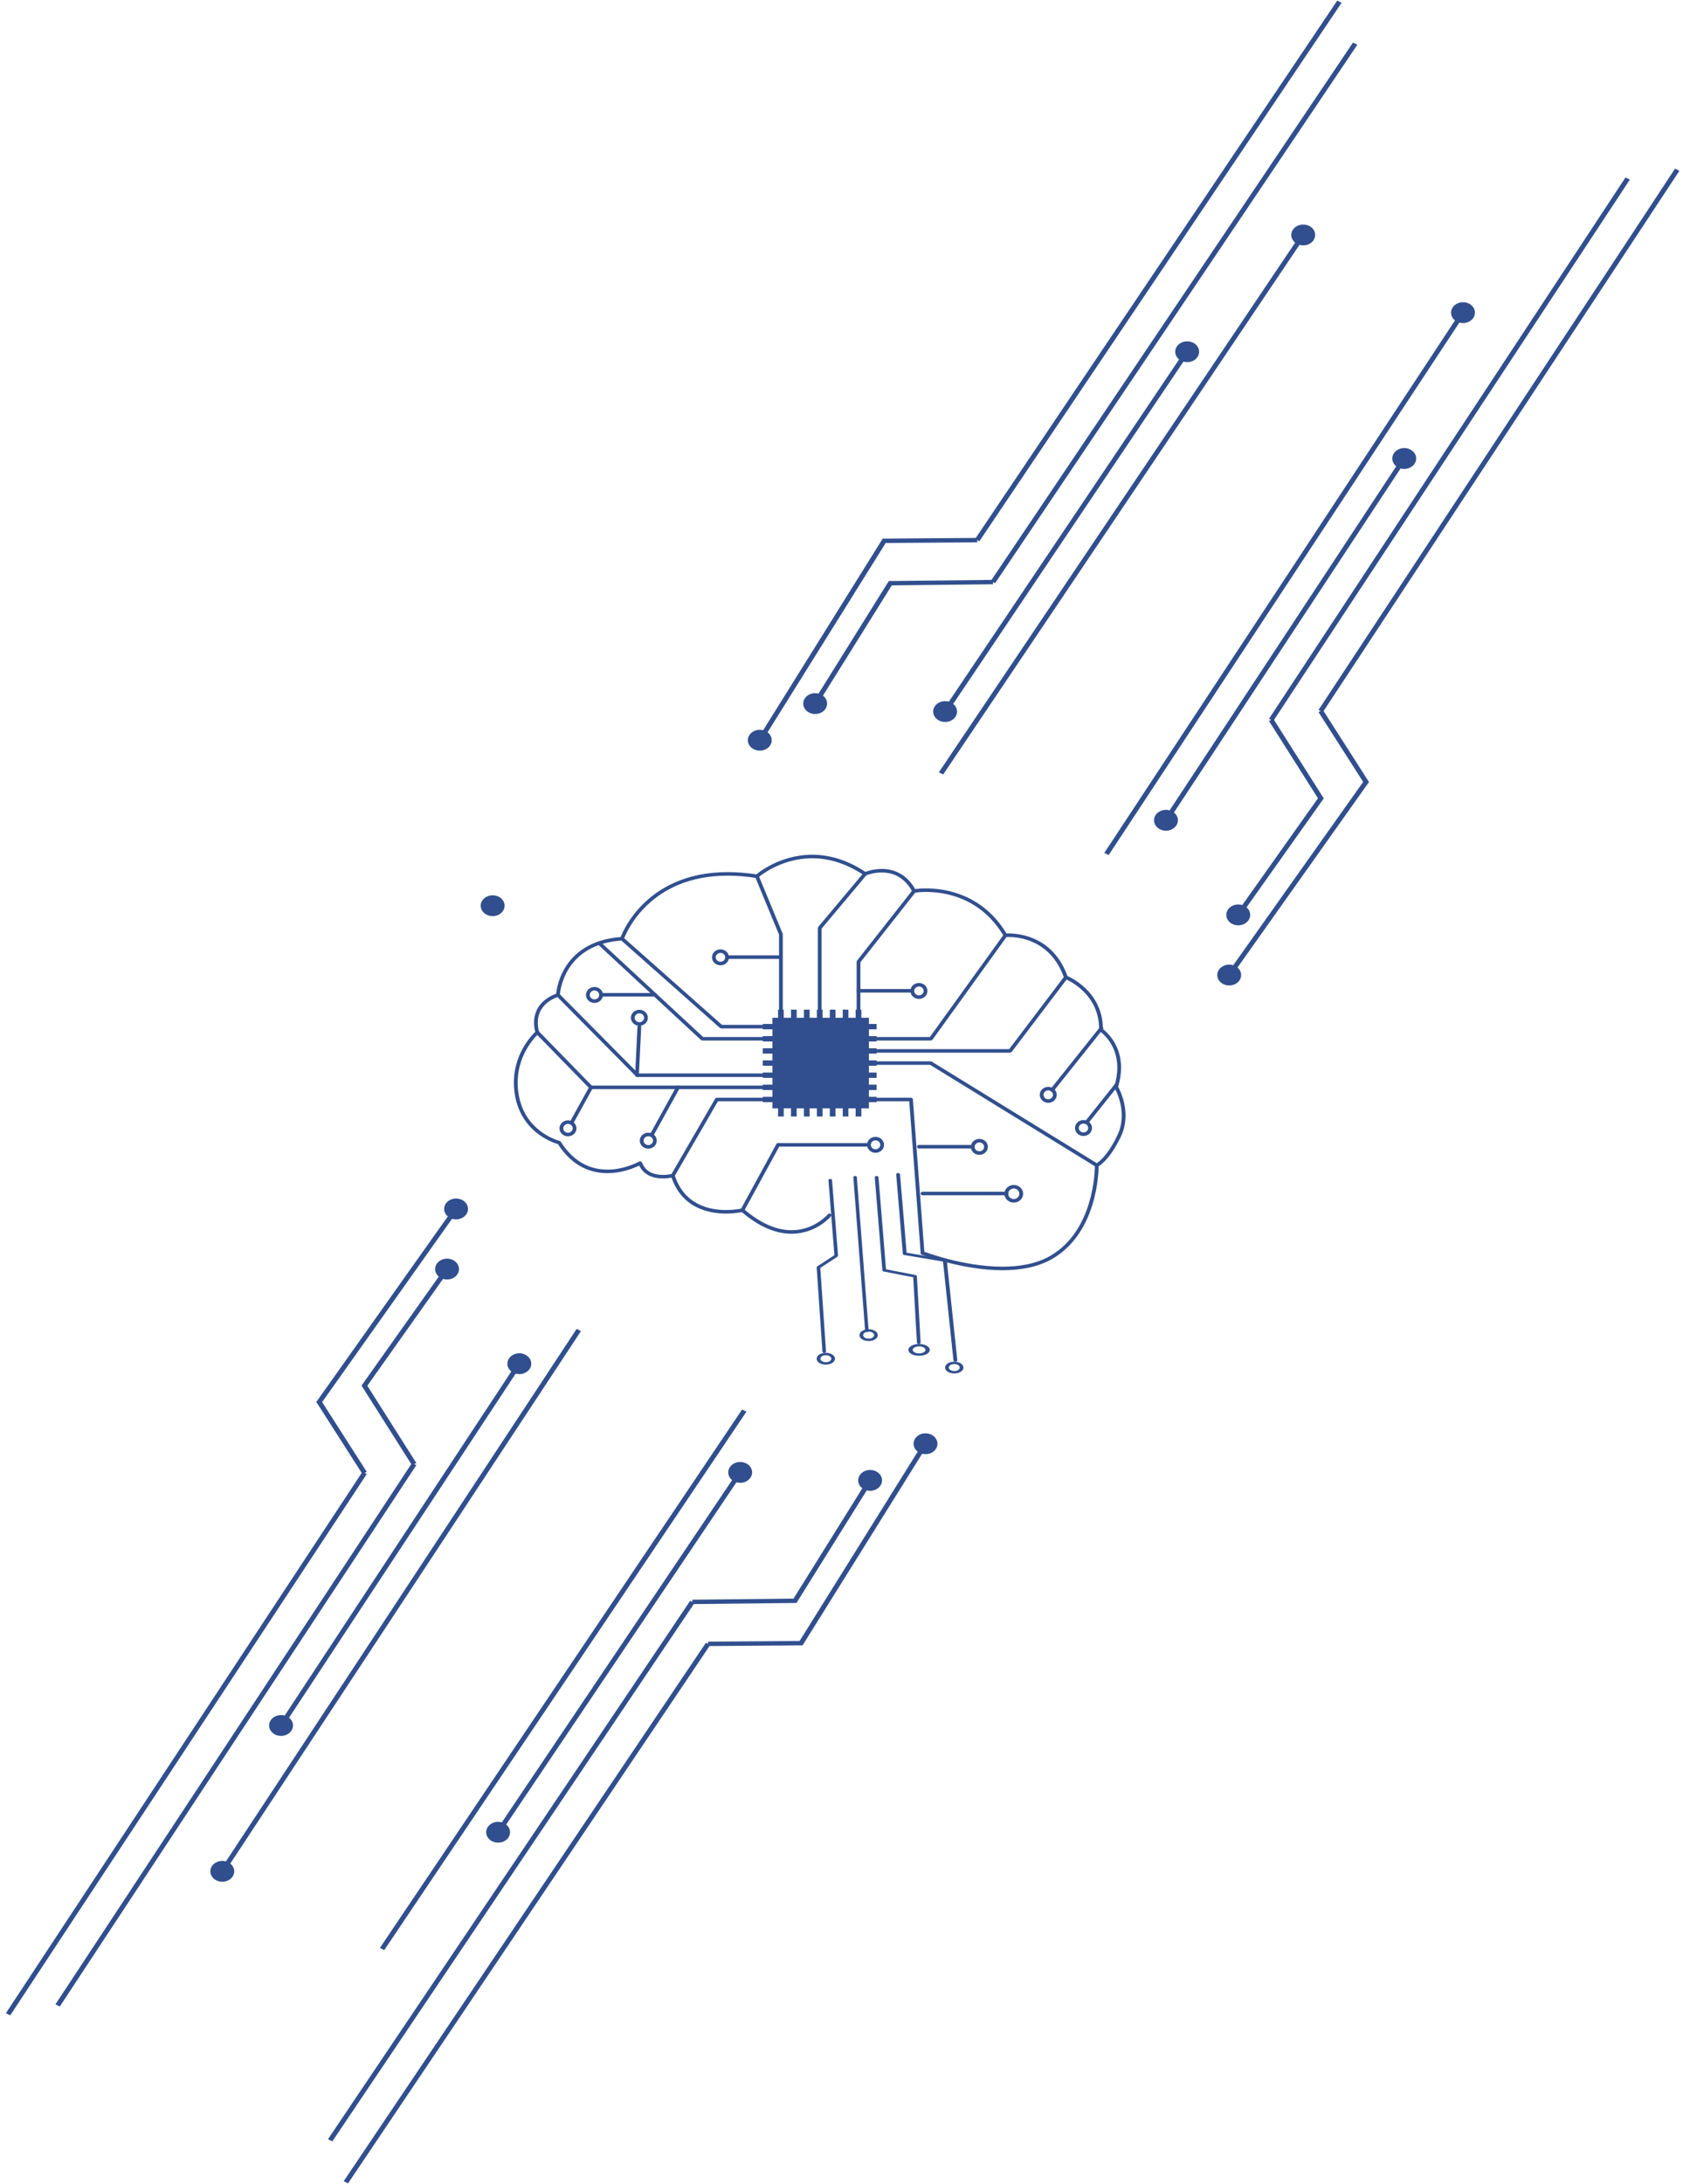 <svg width="529" height="686" viewBox="0 0 529 686" fill="none" xmlns="http://www.w3.org/2000/svg">
<path d="M260.25 381.38L260.067 381.58C259.176 382.536 255.114 386.428 248.805 386.419C244.743 386.417 239.676 384.835 233.756 379.714L233.208 379.585C233.208 379.585 233.09 379.612 232.853 379.658C232.142 379.796 230.416 380.079 228.241 380.079C225.584 380.081 222.261 379.658 219.263 378.082C216.265 376.505 213.556 373.798 212.053 369.077C211.961 368.786 211.634 368.617 211.321 368.701L211.108 368.753C210.672 368.848 209.61 369.048 208.354 369.046C207.164 369.048 205.806 368.868 204.621 368.297C203.436 367.721 202.405 366.778 201.779 365.128L201.419 364.787L200.91 364.839L200.722 364.941C199.819 365.421 195.769 367.389 190.918 367.385C186.178 367.369 180.684 365.584 176.259 358.61L175.896 358.354L175.79 358.325C175.219 358.171 172.488 357.34 169.682 355.156C166.876 352.968 163.99 349.45 163.03 343.821C162.807 342.511 162.707 341.259 162.707 340.072C162.707 335.204 164.364 331.359 166.021 328.723C166.85 327.407 167.68 326.393 168.298 325.714C168.606 325.374 168.862 325.118 169.04 324.947L169.241 324.758L169.308 324.7C169.481 324.551 169.545 324.32 169.469 324.111L169.407 323.915C169.287 323.508 169.038 322.505 169.038 321.256C169.038 319.95 169.305 318.389 170.244 316.917C171.182 315.445 172.787 314.037 175.581 313.039C175.802 312.958 175.951 312.763 175.963 312.543C175.963 312.543 175.972 312.314 176.029 311.878C176.226 310.354 176.991 306.476 179.752 302.887C182.521 299.3 187.232 295.962 195.56 295.417C195.802 295.401 196.011 295.246 196.084 295.028L196.16 294.819C196.565 293.749 198.632 288.785 203.626 284.115C208.624 279.447 216.518 275.051 228.733 275.046C231.525 275.046 234.545 275.278 237.808 275.789L238.315 275.645L238.612 275.398C240.034 274.248 246.409 269.58 255.282 269.587C260.075 269.589 265.611 270.93 271.586 274.942L272.183 274.993L272.268 274.957C272.697 274.784 274.688 274.05 277.143 274.052C280.265 274.072 284.078 275.153 286.799 280.13C286.92 280.352 287.18 280.473 287.441 280.424L287.683 280.386C288.178 280.315 289.406 280.166 291.117 280.166C296.954 280.179 308.262 281.851 315.512 294.06C315.628 294.256 315.858 294.367 316.095 294.343L316.329 294.327C316.49 294.318 316.732 294.309 317.04 294.309C318.621 294.307 321.953 294.552 325.383 296.273C328.812 297.996 332.367 301.17 334.474 307.163L334.813 307.503L334.917 307.548C335.479 307.784 338.14 308.996 340.636 311.495C343.132 314.001 345.471 317.762 345.473 323.213L345.471 323.511L345.724 323.973L345.774 324.007C346.331 324.4 351.199 328.016 351.197 335.359C351.197 337.105 350.922 339.066 350.246 341.257L350.299 341.686L350.391 341.846C350.822 342.625 352.597 346.134 352.593 350.419C352.593 352.349 352.237 354.438 351.249 356.526C349.452 360.315 347.72 362.581 346.459 363.893C345.826 364.547 345.312 364.965 344.966 365.214L344.573 365.47L344.482 365.521L344.466 365.53L344.518 365.626L344.468 365.53H344.466L344.518 365.626L344.468 365.53C344.264 365.624 344.136 365.822 344.141 366.035V366.155C344.141 366.993 344.061 372.117 342.259 378.002C340.461 383.89 336.951 390.506 330.163 394.447C325.819 396.973 320.465 397.876 315.085 397.876C308.866 397.876 302.63 396.671 297.962 395.463C295.627 394.858 293.684 394.256 292.326 393.802C290.965 393.351 290.205 393.052 290.202 393.052C289.899 392.935 289.553 393.07 289.427 393.353C289.302 393.637 289.446 393.962 289.749 394.08C289.785 394.089 302.327 398.981 315.085 398.988C320.6 398.986 326.174 398.072 330.789 395.392C337.934 391.236 341.553 384.339 343.399 378.308C345.246 372.271 345.326 367.06 345.326 366.155V366.019L344.734 366.026L344.999 366.524C345.134 366.462 348.656 364.738 352.332 356.977C353.398 354.727 353.778 352.478 353.778 350.419C353.773 345.195 351.355 341.184 351.332 341.139L350.815 341.413L351.384 341.566C352.09 339.282 352.382 337.214 352.382 335.359C352.375 326.989 346.471 323.104 346.402 323.061L346.063 323.517L346.656 323.524L346.658 323.213C346.663 317.068 343.807 312.854 340.97 310.223C338.129 307.586 335.308 306.494 335.263 306.476L335.038 306.99L335.6 306.816C333.415 300.572 329.615 297.127 325.94 295.292C322.266 293.453 318.747 293.197 317.04 293.197C316.374 293.197 315.983 293.235 315.964 293.237L316.028 293.791L316.547 293.52C309.048 280.866 297.165 279.04 291.117 279.054C288.74 279.054 287.242 279.327 287.214 279.334L287.327 279.879L287.856 279.625C284.981 274.284 280.566 272.918 277.143 272.94C274.053 272.943 271.725 273.968 271.68 273.986L271.932 274.488L272.278 274.037C266.123 269.9 260.312 268.473 255.282 268.475C244.62 268.486 237.55 274.8 237.498 274.84L237.908 275.242L238.005 274.693C234.682 274.17 231.596 273.934 228.733 273.934C215.371 273.928 206.88 279.114 201.794 284.3C196.703 289.484 194.973 294.647 194.954 294.694L195.52 294.861L195.48 294.307C185.602 294.93 180.335 299.493 177.66 303.881C174.972 308.264 174.783 312.445 174.778 312.494L175.37 312.518L175.159 311.998C172.159 313.065 170.301 314.653 169.225 316.345C168.149 318.04 167.853 319.812 167.853 321.256C167.853 323.106 168.334 324.431 168.348 324.469L168.907 324.291L168.509 323.88C168.457 323.929 161.532 329.844 161.522 340.072C161.522 341.317 161.627 342.629 161.859 343.997C162.925 350.301 166.362 354.189 169.521 356.457C172.68 358.73 175.553 359.419 175.603 359.43L175.749 358.892L175.24 359.177C179.816 366.458 185.848 368.515 190.918 368.497C196.85 368.49 201.481 365.808 201.531 365.786L201.22 365.312L200.661 365.497C201.372 367.4 202.659 368.606 204.081 369.286C205.503 369.969 207.043 370.158 208.354 370.158C210.205 370.158 211.615 369.778 211.648 369.771L211.485 369.235L210.916 369.395C212.487 374.361 215.433 377.354 218.685 379.053C221.934 380.757 225.453 381.19 228.241 381.19C231.288 381.19 233.469 380.668 233.5 380.661L233.355 380.123L232.952 380.532C239.022 385.792 244.402 387.533 248.805 387.531C256.645 387.515 261.136 382.111 261.181 382.064C261.383 381.822 261.338 381.473 261.082 381.284C260.823 381.095 260.451 381.137 260.25 381.38Z" fill="#314F8E"/>
<path d="M273.122 348.146H242.79V319.688H273.122V348.146Z" fill="#314F8E"/>
<path d="M246.35 350.702H244.56V317.135H246.35V350.702Z" fill="#314F8E"/>
<path d="M250.414 350.702H248.625V317.135H250.414V350.702Z" fill="#314F8E"/>
<path d="M254.481 350.702H252.692V317.135H254.481V350.702Z" fill="#314F8E"/>
<path d="M258.546 350.702H256.757V317.135H258.546V350.702Z" fill="#314F8E"/>
<path d="M262.608 350.702H260.821V317.135H262.608V350.702Z" fill="#314F8E"/>
<path d="M266.675 350.702H264.886V317.135H266.675V350.702Z" fill="#314F8E"/>
<path d="M270.74 350.702H268.95V317.135H270.74V350.702Z" fill="#314F8E"/>
<path d="M275.536 344.521V346.201H239.764V344.521H275.536Z" fill="#314F8E"/>
<path d="M275.536 340.705V342.384H239.764V340.705H275.536Z" fill="#314F8E"/>
<path d="M275.536 336.894V338.57H239.764V336.894H275.536Z" fill="#314F8E"/>
<path d="M275.536 333.078V334.757H239.764V333.078H275.536Z" fill="#314F8E"/>
<path d="M275.536 329.264V330.943H239.764V329.264H275.536Z" fill="#314F8E"/>
<path d="M275.536 325.45V327.127H239.764V325.45H275.536Z" fill="#314F8E"/>
<path d="M275.536 321.636V323.313H239.764V321.636H275.536Z" fill="#314F8E"/>
<path d="M195.113 295.266L226.288 322.879L226.695 323.03H243.297C243.624 323.03 243.89 322.781 243.89 322.474C243.89 322.167 243.624 321.918 243.297 321.918H226.93L195.926 294.456C195.689 294.247 195.314 294.256 195.089 294.481C194.864 294.703 194.876 295.054 195.113 295.266Z" fill="#314F8E"/>
<path d="M187.903 296.629L220.351 326.684L220.768 326.844H243.297C243.624 326.844 243.89 326.595 243.89 326.288C243.89 325.981 243.624 325.732 243.297 325.732H221.012L188.735 295.837C188.503 295.621 188.128 295.624 187.898 295.842C187.668 296.062 187.671 296.413 187.903 296.629Z" fill="#314F8E"/>
<path d="M273.122 334.474H292.354L344.409 366.491C344.682 366.66 345.049 366.589 345.229 366.331C345.409 366.075 345.331 365.73 345.059 365.561L292.854 333.453L292.53 333.362H273.122C272.794 333.362 272.529 333.611 272.529 333.918C272.529 334.225 272.794 334.474 273.122 334.474Z" fill="#314F8E"/>
<path d="M174.937 312.896L199.914 338.11L200.348 338.286H242.79C243.117 338.286 243.383 338.039 243.383 337.73C243.383 337.423 243.117 337.176 242.79 337.176L200.606 337.174L175.804 312.14C175.581 311.915 175.207 311.902 174.968 312.111C174.726 312.32 174.714 312.672 174.937 312.896Z" fill="#314F8E"/>
<path d="M168.471 324.665L185.308 341.922L185.746 342.102H242.79C243.117 342.102 243.383 341.853 243.383 341.546C243.383 341.239 243.117 340.99 242.79 340.99H186.007L169.346 323.915C169.123 323.689 168.749 323.673 168.507 323.88C168.267 324.087 168.251 324.44 168.471 324.665Z" fill="#314F8E"/>
<path d="M189.346 313.025H205.849C206.176 313.025 206.441 312.776 206.441 312.469C206.441 312.162 206.176 311.913 205.849 311.913H189.346C189.019 311.913 188.754 312.162 188.754 312.469C188.754 312.776 189.019 313.025 189.346 313.025Z" fill="#314F8E"/>
<path d="M200.374 322.45L199.62 337.705C199.604 338.012 199.857 338.272 200.184 338.286C200.511 338.301 200.789 338.063 200.803 337.757L201.557 322.501C201.573 322.194 201.32 321.934 200.993 321.918C200.666 321.905 200.388 322.143 200.374 322.45Z" fill="#314F8E"/>
<path d="M188.931 312.518H188.339C188.339 313.288 187.675 313.91 186.855 313.912C186.033 313.91 185.369 313.288 185.369 312.518C185.369 311.749 186.033 311.126 186.855 311.124C187.675 311.126 188.339 311.749 188.339 312.518H188.931H189.524C189.524 311.135 188.33 310.012 186.855 310.012C185.379 310.012 184.184 311.135 184.184 312.518C184.184 313.904 185.379 315.024 186.855 315.024C188.33 315.024 189.524 313.904 189.524 312.518H188.931Z" fill="#314F8E"/>
<path d="M228.954 301.208H245.454C245.781 301.208 246.047 300.959 246.047 300.652C246.047 300.345 245.781 300.096 245.454 300.096H228.954C228.627 300.096 228.362 300.345 228.362 300.652C228.362 300.959 228.627 301.208 228.954 301.208Z" fill="#314F8E"/>
<path d="M228.539 300.701H227.947C227.947 301.47 227.283 302.093 226.461 302.095C225.641 302.093 224.977 301.47 224.975 300.701C224.977 299.931 225.641 299.309 226.461 299.306C227.283 299.309 227.947 299.931 227.947 300.701H228.539H229.132C229.132 299.317 227.937 298.194 226.461 298.194C224.987 298.194 223.792 299.317 223.79 300.701C223.792 302.086 224.987 303.207 226.461 303.207C227.937 303.207 229.132 302.086 229.132 300.701H228.539Z" fill="#314F8E"/>
<path d="M286.349 310.655H269.846C269.519 310.655 269.254 310.904 269.254 311.211C269.254 311.517 269.519 311.766 269.846 311.766H286.349C286.676 311.766 286.941 311.517 286.941 311.211C286.941 310.904 286.676 310.655 286.349 310.655Z" fill="#314F8E"/>
<path d="M286.763 311.262H286.171C286.171 312.645 287.365 313.766 288.839 313.766C290.314 313.766 291.51 312.645 291.51 311.262C291.51 309.876 290.314 308.755 288.839 308.755C287.365 308.755 286.171 309.876 286.171 311.262H286.763H287.356C287.356 310.49 288.022 309.867 288.839 309.867C289.659 309.867 290.323 310.49 290.325 311.262C290.323 312.029 289.659 312.652 288.839 312.654C288.022 312.652 287.356 312.029 287.356 311.262H286.763Z" fill="#314F8E"/>
<path d="M305.342 359.63H288.84C288.512 359.63 288.247 359.879 288.247 360.186C288.247 360.493 288.512 360.742 288.84 360.742H305.342C305.669 360.742 305.934 360.493 305.934 360.186C305.934 359.879 305.669 359.63 305.342 359.63Z" fill="#314F8E"/>
<path d="M305.754 360.237H305.162C305.164 361.621 306.358 362.741 307.833 362.744C309.309 362.741 310.504 361.621 310.504 360.237C310.504 358.852 309.309 357.731 307.833 357.731C306.358 357.731 305.164 358.852 305.162 360.237H305.754H306.347C306.349 359.466 307.013 358.843 307.833 358.843C308.655 358.843 309.319 359.466 309.319 360.237C309.319 361.007 308.655 361.63 307.833 361.632C307.013 361.63 306.349 361.007 306.347 360.237H305.754Z" fill="#314F8E"/>
<path d="M273.122 359.597H272.529C272.529 360.98 273.723 362.101 275.2 362.101C276.674 362.101 277.869 360.98 277.869 359.597C277.869 358.212 276.674 357.091 275.2 357.091C273.723 357.091 272.529 358.212 272.529 359.597H273.122H273.714C273.716 358.825 274.38 358.203 275.2 358.203C276.018 358.203 276.681 358.825 276.684 359.597C276.681 360.366 276.018 360.989 275.2 360.989C274.38 360.989 273.716 360.366 273.714 359.597H273.122Z" fill="#314F8E"/>
<path d="M316.391 374.337H289.975C289.648 374.337 289.382 374.586 289.382 374.893C289.382 375.199 289.648 375.448 289.975 375.448H316.391C316.718 375.448 316.983 375.199 316.983 374.893C316.983 374.586 316.718 374.337 316.391 374.337Z" fill="#314F8E"/>
<path d="M316.296 374.973H315.703C315.703 376.498 317.021 377.737 318.647 377.737C320.273 377.737 321.591 376.498 321.591 374.973C321.591 373.447 320.273 372.211 318.647 372.208C317.021 372.211 315.703 373.447 315.703 374.973H316.296H316.888C316.888 374.061 317.675 373.323 318.647 373.32C319.619 373.323 320.403 374.061 320.406 374.973C320.403 375.884 319.616 376.623 318.647 376.625C317.675 376.623 316.888 375.884 316.888 374.973H316.296Z" fill="#314F8E"/>
<path d="M297.642 429.561H297.062C297.062 430.583 298.352 431.41 299.944 431.411C301.538 431.411 302.828 430.583 302.83 429.561C302.83 428.538 301.538 427.708 299.944 427.708C298.352 427.708 297.062 428.538 297.062 429.561H297.642H298.222C298.225 428.949 298.995 428.455 299.944 428.453C300.897 428.455 301.668 428.949 301.67 429.561C301.668 430.171 300.897 430.665 299.944 430.667C298.995 430.665 298.225 430.171 298.222 429.561H297.642Z" fill="#314F8E"/>
<path d="M286.204 424.005H285.527C285.527 425.028 287.033 425.857 288.89 425.857C290.751 425.857 292.256 425.028 292.256 424.005C292.256 422.983 290.751 422.154 288.89 422.154C287.033 422.154 285.527 422.983 285.527 424.005H286.204H286.881C286.881 423.394 287.78 422.899 288.89 422.899C290.003 422.899 290.899 423.394 290.902 424.005C290.899 424.615 290.003 425.11 288.89 425.111C287.78 425.11 286.881 424.615 286.881 424.005H286.204Z" fill="#314F8E"/>
<path d="M270.727 419.377H270.147C270.147 420.399 271.438 421.228 273.03 421.228C274.623 421.228 275.914 420.399 275.914 419.377C275.914 418.353 274.623 417.525 273.03 417.525C271.438 417.525 270.147 418.353 270.147 419.377H270.727H271.308C271.308 418.765 272.078 418.27 273.03 418.27C273.98 418.27 274.751 418.765 274.753 419.377C274.751 419.987 273.98 420.481 273.03 420.483C272.078 420.481 271.308 419.987 271.308 419.377H270.727Z" fill="#314F8E"/>
<path d="M257.269 426.783H256.689C256.689 427.805 257.979 428.634 259.574 428.634C261.166 428.634 262.456 427.805 262.456 426.783C262.456 425.76 261.166 424.931 259.574 424.931C257.979 424.931 256.689 425.76 256.689 426.783H257.269H257.849C257.849 426.171 258.62 425.676 259.574 425.676C260.525 425.676 261.294 426.171 261.296 426.783C261.294 427.394 260.525 427.887 259.574 427.889C258.62 427.887 257.849 427.392 257.849 426.783H257.269Z" fill="#314F8E"/>
<path d="M327.409 343.89H326.816C326.816 345.275 328.013 346.396 329.487 346.396C330.964 346.396 332.158 345.275 332.158 343.89C332.158 342.505 330.964 341.384 329.487 341.384C328.013 341.384 326.816 342.505 326.816 343.89H327.409H328.001C328.004 343.121 328.667 342.498 329.487 342.496C330.307 342.498 330.971 343.121 330.973 343.89C330.971 344.659 330.307 345.282 329.487 345.284C328.667 345.282 328.004 344.659 328.001 343.89H327.409Z" fill="#314F8E"/>
<path d="M203.045 319.688H202.453C202.45 320.457 201.787 321.08 200.967 321.082C200.149 321.08 199.483 320.457 199.483 319.688C199.483 318.918 200.149 318.296 200.967 318.294C201.787 318.296 202.45 318.918 202.453 319.688H203.045H203.638C203.635 318.305 202.441 317.182 200.967 317.182C199.492 317.184 198.298 318.305 198.298 319.688C198.298 321.071 199.492 322.192 200.967 322.194C202.441 322.194 203.635 321.071 203.638 319.688H203.045Z" fill="#314F8E"/>
<path d="M205.849 358.287H205.256C205.256 359.057 204.59 359.679 203.77 359.681C202.95 359.679 202.287 359.057 202.284 358.287C202.287 357.515 202.95 356.893 203.77 356.893C204.59 356.893 205.256 357.515 205.256 358.287H205.849H206.441C206.441 356.902 205.247 355.781 203.77 355.781C202.296 355.781 201.099 356.902 201.099 358.287C201.099 359.67 202.296 360.791 203.77 360.793C205.247 360.791 206.441 359.67 206.441 358.287H205.849Z" fill="#314F8E"/>
<path d="M243.297 344.804H225.309C225.091 344.804 224.892 344.915 224.788 345.095L210.963 368.97C210.807 369.24 210.913 369.578 211.203 369.724C211.489 369.871 211.85 369.771 212.006 369.502L225.662 345.916H243.297C243.624 345.916 243.89 345.667 243.89 345.36C243.89 345.053 243.624 344.804 243.297 344.804Z" fill="#314F8E"/>
<path d="M205.462 356.593L213.634 341.802C213.783 341.53 213.67 341.195 213.381 341.052C213.089 340.912 212.731 341.019 212.582 341.29L204.41 356.081C204.261 356.352 204.374 356.688 204.664 356.831C204.955 356.971 205.313 356.864 205.462 356.593Z" fill="#314F8E"/>
<path d="M180.608 354.42H180.016C180.013 355.187 179.35 355.812 178.53 355.812C177.71 355.812 177.044 355.187 177.044 354.42C177.044 353.65 177.71 353.028 178.53 353.025C179.35 353.028 180.013 353.65 180.016 354.42H180.608H181.201C181.201 353.037 180.004 351.916 178.53 351.914C177.053 351.916 175.859 353.037 175.859 354.42C175.859 355.803 177.053 356.924 178.53 356.924C180.004 356.924 181.201 355.803 181.201 354.42H180.608Z" fill="#314F8E"/>
<path d="M180.279 352.725L186.313 341.802C186.464 341.53 186.351 341.195 186.059 341.052C185.77 340.912 185.412 341.019 185.26 341.29L179.226 352.214C179.077 352.487 179.191 352.823 179.48 352.963C179.771 353.106 180.129 352.999 180.279 352.725Z" fill="#314F8E"/>
<path d="M246.047 319.688V293.46L246.006 293.257L238.46 275.04C238.339 274.755 237.998 274.613 237.692 274.724C237.387 274.835 237.235 275.158 237.356 275.442L244.862 293.564V319.688C244.862 319.995 245.127 320.244 245.454 320.244C245.781 320.244 246.047 319.995 246.047 319.688Z" fill="#314F8E"/>
<path d="M271.467 274.146L257.186 291.143L257.06 291.487V319.688C257.06 319.995 257.325 320.244 257.652 320.244C257.979 320.244 258.245 319.995 258.245 319.688V291.679L272.396 274.833C272.6 274.593 272.555 274.244 272.299 274.052C272.041 273.863 271.669 273.903 271.467 274.146Z" fill="#314F8E"/>
<path d="M286.851 279.547L269.37 301.759L269.254 302.088V319.688C269.254 319.995 269.519 320.244 269.846 320.244C270.173 320.244 270.439 319.995 270.439 319.688V302.271L287.804 280.208C287.998 279.961 287.944 279.614 287.681 279.432C287.417 279.249 287.045 279.301 286.851 279.547Z" fill="#314F8E"/>
<path d="M315.538 293.48L292.274 325.732H273.122C272.794 325.732 272.529 325.981 272.529 326.288C272.529 326.595 272.794 326.844 273.122 326.844H292.589L293.079 326.6L316.519 294.103C316.704 293.847 316.633 293.502 316.362 293.331C316.09 293.157 315.723 293.224 315.538 293.48Z" fill="#314F8E"/>
<path d="M334.555 306.667L317.197 329.546H273.122C272.794 329.546 272.529 329.795 272.529 330.102C272.529 330.409 272.794 330.658 273.122 330.658H317.502L317.983 330.425L335.522 307.312C335.711 307.061 335.647 306.714 335.382 306.536C335.114 306.358 334.744 306.416 334.555 306.667Z" fill="#314F8E"/>
<path d="M345.724 322.628L330.222 342.051C330.025 342.298 330.08 342.647 330.341 342.829C330.604 343.014 330.973 342.965 331.17 342.718L346.672 323.295C346.869 323.05 346.815 322.701 346.554 322.517C346.291 322.334 345.921 322.383 345.724 322.628Z" fill="#314F8E"/>
<path d="M338.486 354.315H337.894C337.894 355.701 339.088 356.822 340.565 356.822C342.039 356.822 343.236 355.701 343.236 354.315C343.236 352.932 342.039 351.811 340.565 351.811C339.088 351.811 337.894 352.932 337.894 354.315H338.486H339.079C339.081 353.546 339.745 352.923 340.565 352.923C341.385 352.923 342.049 353.546 342.051 354.315C342.049 355.087 341.385 355.71 340.565 355.71C339.745 355.71 339.081 355.087 339.079 354.315H338.486Z" fill="#314F8E"/>
<path d="M350.519 340.374L341.214 352.034C341.017 352.278 341.07 352.627 341.333 352.812C341.593 352.994 341.965 352.945 342.162 352.699L351.467 341.039C351.664 340.794 351.611 340.445 351.348 340.261C351.088 340.078 350.716 340.127 350.519 340.374Z" fill="#314F8E"/>
<path d="M273.122 345.916H285.796L289.385 393.606C289.408 393.911 289.69 394.142 290.017 394.12C290.344 394.1 290.589 393.833 290.567 393.526L286.939 345.322C286.917 345.031 286.659 344.804 286.349 344.804H273.122C272.794 344.804 272.529 345.053 272.529 345.36C272.529 345.667 272.794 345.916 273.122 345.916Z" fill="#314F8E"/>
<path d="M233.881 380.377L244.923 360.153H272.572C272.901 360.153 273.164 359.904 273.164 359.597C273.164 359.288 272.901 359.041 272.572 359.041H244.56C244.338 359.041 244.134 359.157 244.034 359.343L232.826 379.87C232.677 380.143 232.793 380.479 233.085 380.619C233.376 380.757 233.732 380.65 233.881 380.377Z" fill="#314F8E"/>
<path d="M260.398 370.737L262.271 394.263L256.872 397.776L256.689 398.096L258.505 424.546C258.521 424.77 258.786 424.942 259.099 424.93C259.412 424.919 259.652 424.729 259.636 424.506L257.834 398.248L263.234 394.733L263.418 394.411L261.529 370.692C261.511 370.468 261.243 370.298 260.931 370.311C260.618 370.322 260.38 370.515 260.398 370.737Z" fill="#314F8E"/>
<path d="M268.225 369.817L271.929 418.066C271.947 418.291 272.207 418.463 272.511 418.45C272.816 418.437 273.047 418.244 273.03 418.018L269.325 369.771C269.308 369.545 269.047 369.372 268.743 369.385C268.439 369.398 268.207 369.591 268.225 369.817Z" fill="#314F8E"/>
<path d="M274.954 369.813L277.351 399.028C277.365 399.201 277.536 399.347 277.776 399.394L287.047 401.197L288.205 421.764C288.216 421.988 288.489 422.163 288.811 422.153C289.131 422.145 289.383 421.957 289.372 421.733L288.197 400.871C288.186 400.694 288.015 400.544 287.77 400.497L278.493 398.692L276.121 369.768C276.102 369.544 275.827 369.372 275.505 369.385C275.183 369.398 274.937 369.589 274.954 369.813Z" fill="#314F8E"/>
<path d="M281.683 368.892L283.782 393.839C283.796 394.019 283.983 394.17 284.241 394.215L296.409 396.259L299.695 427.327C299.719 427.553 300.008 427.724 300.343 427.707C300.678 427.691 300.93 427.494 300.906 427.269L297.589 395.903C297.569 395.727 297.383 395.578 297.128 395.535L284.969 393.491L282.894 368.846C282.874 368.62 282.588 368.448 282.253 368.459C281.918 368.472 281.664 368.666 281.683 368.892Z" fill="#314F8E"/>
<path d="M139.846 398.265L113.635 435.223L129.483 460.214L130.861 459.548L115.461 435.261L141.186 398.987L139.846 398.265Z" fill="#314F8E"/>
<path d="M142.684 379.371L99.425 440.367L113.91 462.995L115.284 462.324L101.252 440.403L144.024 380.093L142.684 379.371Z" fill="#314F8E"/>
<path d="M144.267 398.621C144.27 400.428 142.592 401.896 140.522 401.899C138.449 401.903 136.768 400.44 136.764 398.633C136.761 396.824 138.437 395.356 140.51 395.353C142.581 395.35 144.264 396.812 144.267 398.621Z" fill="#314F8E"/>
<path d="M147.106 379.725C147.109 381.533 145.431 383.001 143.36 383.005C141.289 383.008 139.606 381.546 139.603 379.737C139.6 377.93 141.278 376.462 143.349 376.458C145.42 376.455 147.103 377.917 147.106 379.725Z" fill="#314F8E"/>
<path d="M166.982 428.343C166.985 430.15 165.309 431.619 163.236 431.623C161.165 431.626 159.484 430.163 159.481 428.355C159.477 426.547 161.153 425.077 163.224 425.074C165.297 425.07 166.978 426.534 166.982 428.343Z" fill="#314F8E"/>
<path d="M92.093 541.975C92.097 543.783 90.419 545.252 88.348 545.255C86.275 545.259 84.594 543.795 84.591 541.988C84.588 540.179 86.264 538.712 88.336 538.708C90.407 538.705 92.09 540.166 92.093 541.975Z" fill="#314F8E"/>
<path d="M73.622 587.786C73.625 589.595 71.949 591.063 69.877 591.066C67.806 591.07 66.123 589.607 66.119 587.799C66.116 585.992 67.794 584.524 69.865 584.52C71.937 584.517 73.619 585.979 73.622 587.786Z" fill="#314F8E"/>
<path d="M70.553 588.135L182.613 418.102L181.248 417.417L69.188 587.45" fill="#314F8E"/>
<path d="M89.025 542.324L163.913 428.691L162.548 428.006L87.66 541.639" fill="#314F8E"/>
<path d="M18.795 630.256L130.854 460.223L129.489 459.538L17.43 629.571" fill="#314F8E"/>
<path d="M3.219 633.035L115.28 463.002L113.915 462.317L1.854 632.35" fill="#314F8E"/>
<path d="M272.803 464.671L249.417 502.129L217.608 502.476L217.627 503.851L250.358 503.494L274.186 465.328L272.803 464.671Z" fill="#314F8E"/>
<path d="M290.214 453.164L251.33 515.445L222.553 515.659L222.566 517.034L252.27 516.814L291.597 453.821L290.214 453.164Z" fill="#314F8E"/>
<path d="M271.643 462.15C269.842 463.044 269.209 465.042 270.232 466.615C271.254 468.187 273.544 468.738 275.345 467.845C277.148 466.952 277.781 464.954 276.758 463.383C275.736 461.81 273.447 461.258 271.643 462.15Z" fill="#314F8E"/>
<path d="M289.055 450.646C287.252 451.537 286.621 453.537 287.643 455.109C288.665 456.682 290.954 457.234 292.755 456.34C294.559 455.448 295.191 453.45 294.17 451.876C293.146 450.304 290.857 449.753 289.055 450.646Z" fill="#314F8E"/>
<path d="M230.802 459.643C228.999 460.536 228.368 462.535 229.388 464.108C230.411 465.68 232.7 466.23 234.502 465.338C236.305 464.444 236.936 462.446 235.916 460.875C234.893 459.302 232.604 458.751 230.802 459.643Z" fill="#314F8E"/>
<path d="M154.716 572.67C152.914 573.563 152.281 575.562 153.305 577.133C154.325 578.706 156.614 579.257 158.418 578.364C160.219 577.471 160.852 575.474 159.83 573.9C158.808 572.328 156.519 571.778 154.716 572.67Z" fill="#314F8E"/>
<path d="M120.77 612.547L234.619 443.421L233.262 442.725L119.411 611.852" fill="#314F8E"/>
<path d="M157.246 575.864L233.331 462.84L231.973 462.144L155.887 575.168" fill="#314F8E"/>
<path d="M104.447 672.638L218.296 503.511L216.939 502.816L103.09 671.941" fill="#314F8E"/>
<path d="M109.389 685.821L223.238 516.695L221.881 515.999L108.032 685.125" fill="#314F8E"/>
<path d="M389.874 287.735L416.084 250.778L400.237 225.786L398.858 226.452L414.26 250.74L388.534 287.013L389.874 287.735Z" fill="#314F8E"/>
<path d="M387.035 306.631L430.295 245.633L415.811 223.006L414.435 223.677L428.469 245.599L385.697 305.908L387.035 306.631Z" fill="#314F8E"/>
<path d="M385.452 287.381C385.449 285.572 387.127 284.104 389.198 284.101C391.27 284.098 392.953 285.56 392.957 287.369C392.96 289.176 391.282 290.645 389.209 290.649C387.138 290.652 385.455 289.188 385.452 287.381Z" fill="#314F8E"/>
<path d="M382.615 306.276C382.612 304.467 384.288 302.999 386.361 302.996C388.432 302.992 390.115 304.454 390.118 306.263C390.121 308.072 388.444 309.54 386.373 309.543C384.3 309.547 382.619 308.084 382.615 306.276Z" fill="#314F8E"/>
<path d="M362.736 257.658C362.733 255.85 364.411 254.381 366.482 254.377C368.556 254.374 370.237 255.838 370.24 257.645C370.244 259.454 368.568 260.923 366.493 260.926C364.422 260.93 362.739 259.466 362.736 257.658Z" fill="#314F8E"/>
<path d="M437.626 144.025C437.622 142.217 439.3 140.748 441.371 140.745C443.444 140.741 445.127 142.205 445.13 144.012C445.133 145.821 443.456 147.29 441.383 147.294C439.312 147.297 437.629 145.833 437.626 144.025Z" fill="#314F8E"/>
<path d="M456.097 98.213C456.094 96.405 457.772 94.936 459.843 94.933C461.915 94.929 463.597 96.393 463.6 98.2C463.603 100.009 461.927 101.477 459.855 101.48C457.784 101.484 456.101 100.021 456.097 98.213Z" fill="#314F8E"/>
<path d="M459.166 97.864L347.108 267.898L348.473 268.583L460.531 98.549" fill="#314F8E"/>
<path d="M440.695 143.676L365.805 257.309L367.17 257.994L442.06 144.361" fill="#314F8E"/>
<path d="M510.925 55.744L398.865 225.777L400.23 226.462L512.29 56.429" fill="#314F8E"/>
<path d="M526.5 52.965L414.44 222.998L415.805 223.683L527.865 53.65" fill="#314F8E"/>
<path d="M256.915 221.33L280.303 183.87L312.112 183.524L312.094 182.15L279.362 182.507L255.533 220.672L256.915 221.33Z" fill="#314F8E"/>
<path d="M239.507 232.835L278.389 170.555L307.165 170.341L307.153 168.966L277.45 169.188L238.124 232.179L239.507 232.835Z" fill="#314F8E"/>
<path d="M258.076 223.848C259.878 222.956 260.51 220.958 259.488 219.386C258.465 217.814 256.176 217.263 254.374 218.155C252.571 219.047 251.94 221.045 252.962 222.619C253.985 224.191 256.274 224.742 258.076 223.848Z" fill="#314F8E"/>
<path d="M240.666 235.354C242.468 234.462 243.1 232.463 242.077 230.891C241.055 229.318 238.766 228.767 236.963 229.66C235.163 230.553 234.53 232.551 235.552 234.123C236.573 235.696 238.864 236.247 240.666 235.354Z" fill="#314F8E"/>
<path d="M156.702 287.338C158.506 286.445 159.137 284.446 158.113 282.874C157.093 281.302 154.804 280.75 153.001 281.643C151.199 282.535 150.566 284.534 151.588 286.106C152.61 287.68 154.901 288.23 156.702 287.338Z" fill="#314F8E"/>
<path d="M298.919 226.357C300.722 225.464 301.353 223.466 300.332 221.894C299.308 220.322 297.019 219.77 295.217 220.662C293.416 221.555 292.783 223.553 293.805 225.126C294.828 226.698 297.117 227.25 298.919 226.357Z" fill="#314F8E"/>
<path d="M375.005 113.33C376.805 112.438 377.438 110.44 376.416 108.868C375.392 107.294 373.103 106.743 371.302 107.637C369.5 108.529 368.867 110.527 369.889 112.099C370.912 113.672 373.202 114.222 375.005 113.33Z" fill="#314F8E"/>
<path d="M411.481 76.65C413.283 75.756 413.916 73.758 412.892 72.186C411.872 70.613 409.579 70.062 407.779 70.955C405.976 71.847 405.344 73.845 406.367 75.418C407.389 76.99 409.678 77.542 411.481 76.65Z" fill="#314F8E"/>
<path d="M408.951 73.454L295.102 242.579L296.459 243.275L410.308 74.15" fill="#314F8E"/>
<path d="M372.475 110.135L296.39 223.162L297.747 223.858L373.832 110.831" fill="#314F8E"/>
<path d="M425.274 13.364L311.423 182.489L312.782 183.185L426.631 14.06" fill="#314F8E"/>
<path d="M420.33 0.179L306.48 169.306L307.838 170.002L421.687 0.875" fill="#314F8E"/>
</svg>
